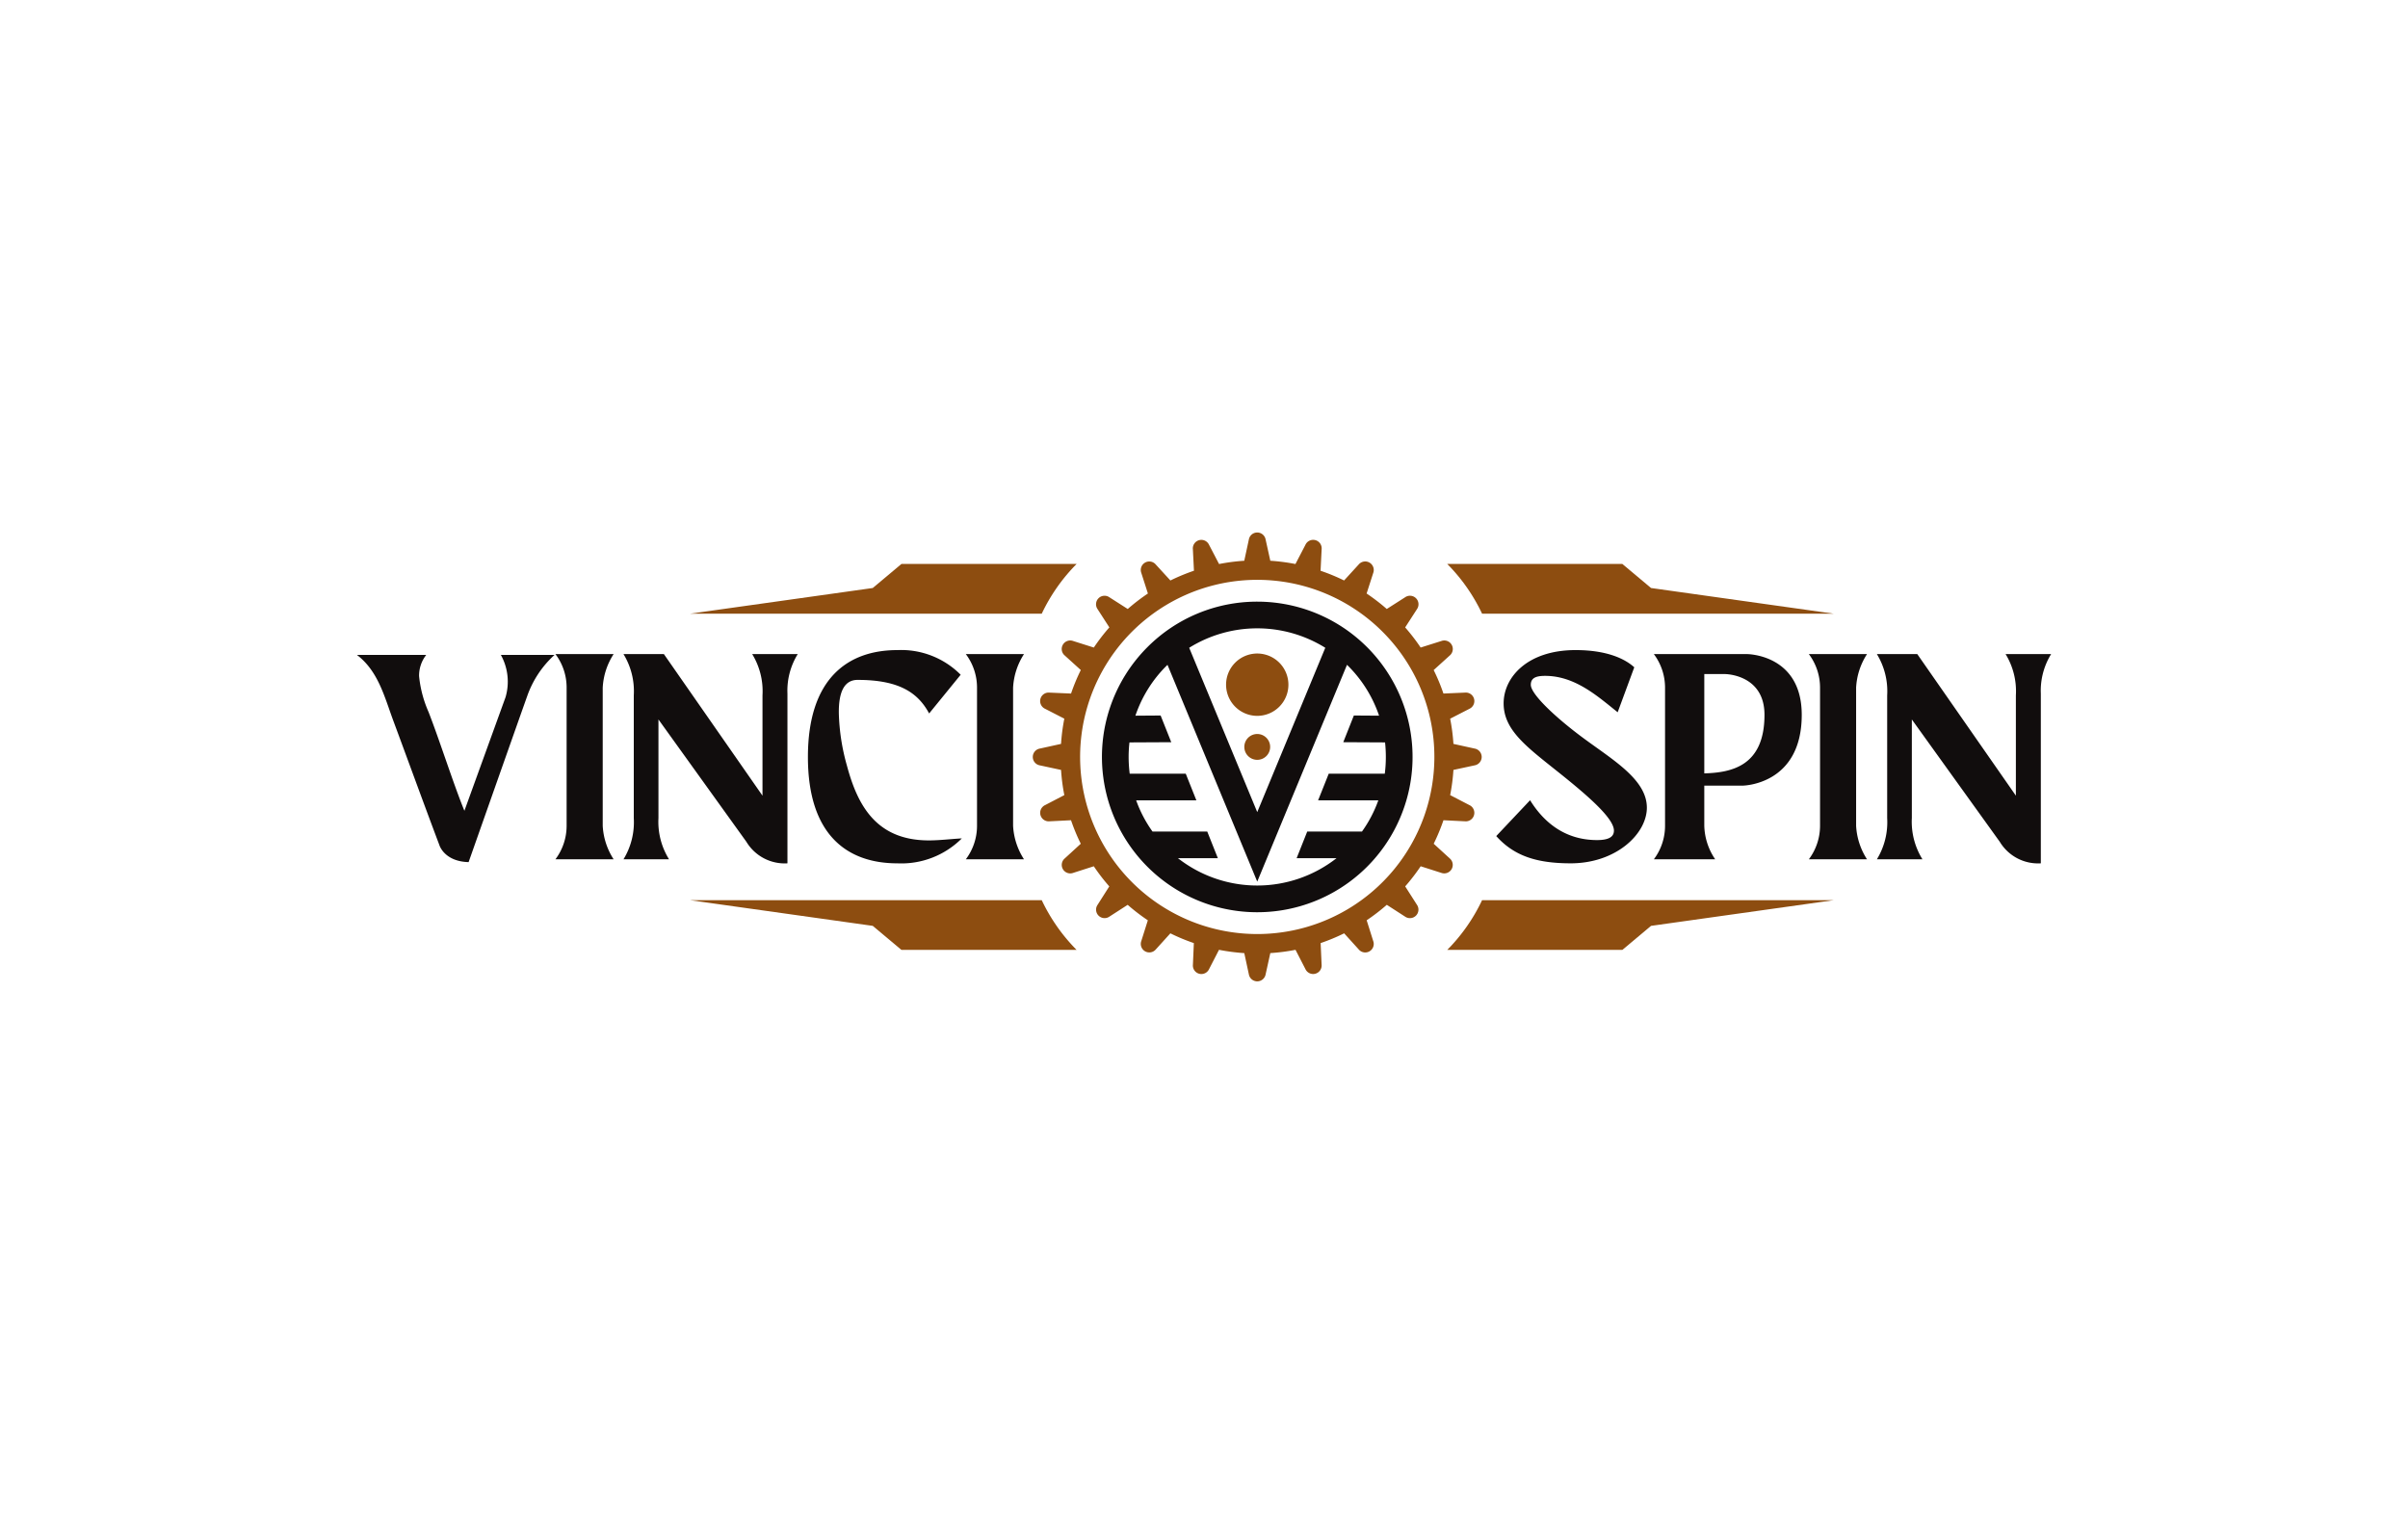 <svg xmlns="http://www.w3.org/2000/svg" width="334" height="210" viewBox="0 0 334 210"><defs><style>.a{fill:#110d0d;}.b,.c{fill:#8d4d10;}.b{fill-rule:evenodd;}.d{fill:none;}</style></defs><path class="a" d="M69.469,90.844a7.649,7.649,0,0,1,.654,5.867L64.415,112.47c-1.493-3.635-3.425-9.737-4.978-13.717A16.224,16.224,0,0,1,58.129,93.79a4.668,4.668,0,0,1,.994-2.946H49.5c2.941,2.227,3.815,5.768,5.013,9.023,2.142,5.772,4.289,11.684,6.436,17.377,0,0,.674,2.262,4.05,2.347,0,0,7.37-20.922,8.124-23.019a13.868,13.868,0,0,1,3.8-5.728ZM83.6,95.383a9.453,9.453,0,0,1,1.513-4.649H77.039a7.695,7.695,0,0,1,1.553,4.649v19.204a7.729,7.729,0,0,1-1.553,4.614h8.074a9.45,9.45,0,0,1-1.513-4.654Zm20.733-4.649a9.863,9.863,0,0,1,1.428,5.728v13.912L92.084,90.734H86.481a9.864,9.864,0,0,1,1.428,5.728v17.017a9.867,9.867,0,0,1-1.428,5.722h6.317a9.866,9.866,0,0,1-1.468-5.722V99.802l12.199,16.972a6.206,6.206,0,0,0,5.693,2.986V96.222a9.66,9.66,0,0,1,1.428-5.488ZM128.84,116.579c-7.32,0-9.902-4.893-11.37-10.381a29.284,29.284,0,0,1-1.119-7.2c-.05-3.131.824-4.699,2.627-4.684,5.762,0,8.354,1.793,9.897,4.654L133.249,93.6a11.625,11.625,0,0,0-8.788-3.42c-6.871,0-12.399,3.94-12.399,14.83,0,10.896,5.528,14.75,12.399,14.75a11.851,11.851,0,0,0,8.948-3.46C131.901,116.38,130.348,116.579,128.84,116.579ZM140.52,95.383a9.453,9.453,0,0,1,1.513-4.649h-8.069a7.731,7.731,0,0,1,1.553,4.649v19.204a7.73,7.73,0,0,1-1.553,4.614h8.069a9.45,9.45,0,0,1-1.513-4.654Z"/><path class="a" d="M219.77,102.498c-3.665-2.686-7.44-6.122-7.44-7.51,0-.989.799-1.233,1.987-1.233,4.175,0,7.315,2.861,10.062,5.048l2.302-6.237c-1.228-1.119-3.69-2.387-8.144-2.387-6.681,0-9.977,3.775-9.977,7.39,0,3.54,2.901,5.807,6.951,9.033,4.229,3.355,8.349,6.796,8.349,8.619,0,.839-.674,1.313-2.342,1.313-4.654,0-7.54-2.701-9.288-5.528l-4.694,4.973c2.427,2.701,5.508,3.78,10.326,3.78,6.317,0,10.566-4.099,10.566-7.72C228.429,108.186,223.82,105.484,219.77,102.498Zm22.545-11.764H229.397a7.771,7.771,0,0,1,1.552,4.609v19.244a7.728,7.728,0,0,1-1.552,4.614h8.508a8.629,8.629,0,0,1-1.513-4.654v-5.563h5.294s8.223-.04,8.223-9.822C249.91,90.734,242.315,90.734,242.315,90.734Zm-5.922,16.548V93.505h2.866s5.483.01,5.483,5.657C244.741,106.293,240.143,107.172,236.393,107.282Zm21.058-11.899a9.453,9.453,0,0,1,1.513-4.649h-8.069a7.734,7.734,0,0,1,1.553,4.649v19.204a7.767,7.767,0,0,1-1.553,4.614h8.069a9.451,9.451,0,0,1-1.513-4.654Zm20.733-4.649a9.866,9.866,0,0,1,1.427,5.728v13.912l-13.677-19.639H260.331a9.866,9.866,0,0,1,1.429,5.728v17.017a9.869,9.869,0,0,1-1.429,5.722h6.322a9.868,9.868,0,0,1-1.473-5.722V99.802l12.199,16.972a6.205,6.205,0,0,0,5.692,2.986V96.222A9.662,9.662,0,0,1,284.5,90.734Z"/><path class="b" d="M144.495,85.127H95.729l25.327-3.56,3.98-3.336h24.293A25.004,25.004,0,0,0,144.495,85.127Z"/><path class="b" d="M144.495,124.873H95.729l25.327,3.56,3.98,3.336h24.293A24.999,24.999,0,0,1,144.495,124.873Z"/><path class="b" d="M205.569,85.127h48.765l-25.326-3.56-3.98-3.336H200.74A24.879,24.879,0,0,1,205.569,85.127Z"/><path class="b" d="M205.569,124.873h48.765l-25.326,3.56-3.98,3.336H200.74A24.874,24.874,0,0,0,205.569,124.873Z"/><path class="c" d="M176.198,77.786a27.355,27.355,0,0,1,3.485.454l1.388-2.671a1.181,1.181,0,0,1,2.247.599l-.15,3.006a27.091,27.091,0,0,1,3.261,1.348l2.032-2.222a1.184,1.184,0,0,1,2.017,1.163L189.555,82.33a27.839,27.839,0,0,1,2.796,2.147l2.542-1.623a1.182,1.182,0,0,1,1.648,1.643l-1.638,2.537a27.08,27.08,0,0,1,2.147,2.791l2.881-.909a1.179,1.179,0,0,1,1.158,2.012l-2.232,2.022a26.583,26.583,0,0,1,1.353,3.256l3.011-.13a1.18,1.18,0,0,1,.604,2.242l-2.682,1.378a26.771,26.771,0,0,1,.454,3.495l2.946.649a1.182,1.182,0,0,1,0,2.327l-2.946.634a26.873,26.873,0,0,1-.454,3.495l2.676,1.388a1.182,1.182,0,0,1-.604,2.247l-3.001-.15a27.488,27.488,0,0,1-1.353,3.261l2.227,2.037a1.179,1.179,0,0,1-1.163,2.007l-2.871-.919a27.618,27.618,0,0,1-2.147,2.791l1.628,2.552a1.181,1.181,0,0,1-1.643,1.643l-2.537-1.638a28.366,28.366,0,0,1-2.791,2.147l.909,2.881a1.179,1.179,0,0,1-2.012,1.159l-2.022-2.232a27.1,27.1,0,0,1-3.261,1.353l.135,3.011a1.18,1.18,0,0,1-2.242.604l-1.378-2.681a26.768,26.768,0,0,1-3.495.454l-.649,2.946a1.182,1.182,0,0,1-2.327,0l-.634-2.941a27.914,27.914,0,0,1-3.506-.459l-1.378,2.676a1.178,1.178,0,0,1-2.242-.599l.13-3.011a26.578,26.578,0,0,1-3.256-1.353l-2.022,2.232a1.181,1.181,0,0,1-2.012-1.163l.909-2.876a27.152,27.152,0,0,1-2.796-2.147l-2.532,1.633a1.178,1.178,0,0,1-1.638-1.643l1.618-2.547a26.527,26.527,0,0,1-2.147-2.791l-2.866.919a1.179,1.179,0,0,1-1.159-2.012l2.217-2.032a27.119,27.119,0,0,1-1.353-3.261l-2.996.15a1.182,1.182,0,0,1-.604-2.247l2.671-1.388a26.953,26.953,0,0,1-.454-3.495l-2.946-.634a1.182,1.182,0,0,1,0-2.327l2.946-.649a26.922,26.922,0,0,1,.454-3.5L144.954,98.319a1.178,1.178,0,0,1,.599-2.242l3.006.13a26.976,26.976,0,0,1,1.353-3.261l-2.227-2.017a1.18,1.18,0,0,1,1.163-2.012l2.871.909a27.198,27.198,0,0,1,2.152-2.796l-1.633-2.532a1.18,1.18,0,0,1,1.643-1.643l2.542,1.623A27.151,27.151,0,0,1,159.22,82.33l-.919-2.866a1.177,1.177,0,0,1,2.007-1.158l2.032,2.217a27.569,27.569,0,0,1,3.266-1.353l-.15-2.996a1.179,1.179,0,0,1,2.242-.604l1.393,2.671a26.749,26.749,0,0,1,3.495-.454l.634-2.946a1.182,1.182,0,0,1,2.327,0Zm15.559,9.842A24.568,24.568,0,1,0,198.953,105,24.493,24.493,0,0,0,191.757,87.628Z"/><path class="a" d="M174.385,83.46a21.542,21.542,0,1,1-15.231,6.309A21.474,21.474,0,0,1,174.385,83.46Zm-11.927,19.497-5.797.029A17.59,17.59,0,0,0,156.547,105a18.807,18.807,0,0,0,.147,2.323h7.774l1.474,3.697H157.59a17.587,17.587,0,0,0,2.266,4.328H167.45l1.474,3.702h-5.532a17.847,17.847,0,0,0,21.986,0H179.846l1.474-3.702h7.594A17.596,17.596,0,0,0,191.18,111.02h-8.352l1.474-3.697h7.774A17.934,17.934,0,0,0,192.223,105a18.759,18.759,0,0,0-.109-2.015l-5.797-.029,1.469-3.702,3.498.024a17.811,17.811,0,0,0-4.285-6.893l-.166-.161-12.448,30.073L161.937,92.225l-.166.161a17.811,17.811,0,0,0-4.285,6.893l3.498-.024Zm2.489-13.098,9.438,22.796,9.438-22.796a17.862,17.862,0,0,0-18.876,0Z"/><path class="b" d="M174.385,90.656a4.323,4.323,0,1,1-4.323,4.323A4.321,4.321,0,0,1,174.385,90.656Z"/><path class="b" d="M174.385,101.819a1.792,1.792,0,1,1-1.792,1.792A1.79,1.79,0,0,1,174.385,101.819Z"/><rect class="d" width="334" height="210"/></svg>